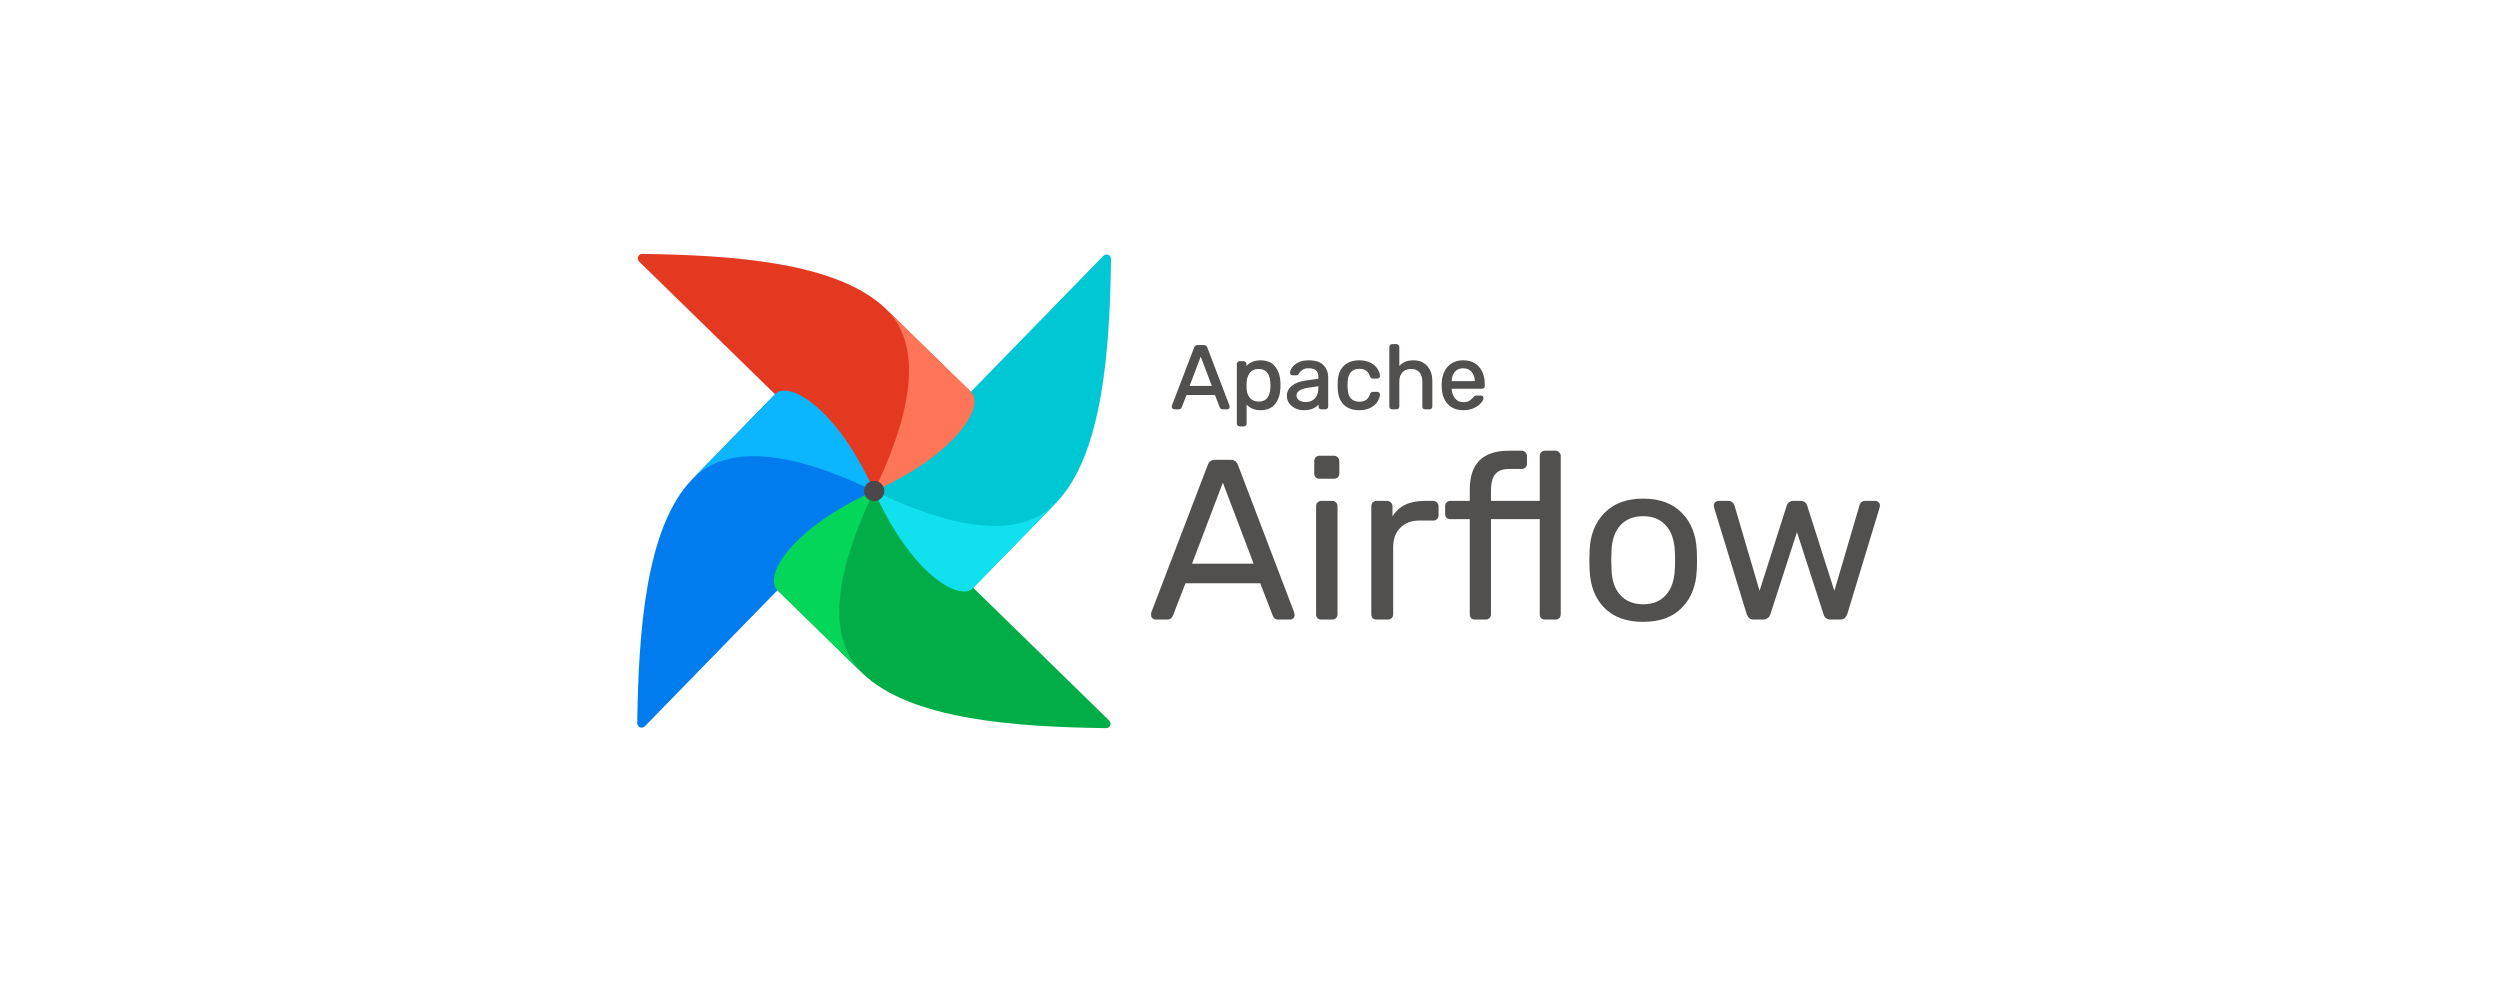<svg width="150" height="60" viewBox="0 0 150 60" fill="none" xmlns="http://www.w3.org/2000/svg">
<rect width="150" height="60" fill="white"/>
<path d="M38.693 43.576L52.304 29.611C52.389 29.523 52.406 29.388 52.334 29.289C51.507 28.132 49.98 27.931 49.413 27.154C47.737 24.852 47.311 23.549 46.591 23.63C46.541 23.636 46.496 23.663 46.46 23.699L41.543 28.744C38.715 31.646 38.309 38.036 38.235 43.387C38.231 43.628 38.524 43.749 38.693 43.576Z" fill="#017CEE"/>
<path d="M66.55 43.231L52.597 29.607C52.51 29.522 52.375 29.506 52.276 29.577C51.12 30.405 50.92 31.934 50.143 32.5C47.843 34.178 46.541 34.604 46.622 35.326C46.628 35.376 46.655 35.421 46.691 35.456L51.731 40.378C54.631 43.209 61.015 43.615 66.361 43.689C66.602 43.693 66.723 43.4 66.55 43.231Z" fill="#00AD46"/>
<path fill-rule="evenodd" clip-rule="evenodd" d="M51.731 40.378C50.147 38.831 49.413 35.772 52.449 29.462C47.514 31.67 45.785 34.571 46.635 35.402L51.731 40.378Z" fill="#04D659"/>
<path d="M66.204 15.349L52.594 29.314C52.508 29.401 52.492 29.537 52.563 29.636C53.391 30.793 54.918 30.993 55.484 31.77C57.161 34.072 57.586 35.375 58.307 35.295C58.357 35.289 58.402 35.262 58.437 35.226L63.354 30.181C66.183 27.279 66.589 20.889 66.663 15.538C66.666 15.296 66.373 15.176 66.204 15.349Z" fill="#00C7D4"/>
<path fill-rule="evenodd" clip-rule="evenodd" d="M63.354 30.181C61.809 31.766 58.752 32.502 52.449 29.462C54.654 34.402 57.553 36.133 58.383 35.281L63.354 30.181Z" fill="#11E1EE"/>
<path d="M38.348 15.694L52.3 29.317C52.388 29.403 52.523 29.419 52.622 29.348C53.778 28.519 53.978 26.991 54.755 26.424C57.055 24.746 58.357 24.32 58.276 23.599C58.27 23.549 58.243 23.504 58.207 23.468L53.167 18.547C50.267 15.716 43.883 15.309 38.537 15.235C38.296 15.232 38.175 15.525 38.348 15.694Z" fill="#E43921"/>
<path fill-rule="evenodd" clip-rule="evenodd" d="M53.166 18.547C54.75 20.093 55.485 23.153 52.449 29.462C57.384 27.255 59.113 24.353 58.262 23.522L53.166 18.547Z" fill="#FF7557"/>
<path fill-rule="evenodd" clip-rule="evenodd" d="M41.544 28.744C43.089 27.159 46.145 26.423 52.449 29.462C50.243 24.523 47.344 22.792 46.515 23.643L41.544 28.744Z" fill="#0CB6FF"/>
<path d="M52.459 30.069C52.795 30.065 53.064 29.789 53.059 29.453C53.055 29.116 52.779 28.847 52.443 28.851C52.107 28.855 51.838 29.131 51.842 29.468C51.846 29.804 52.122 30.074 52.459 30.069Z" fill="#4A4848"/>
<path d="M70.455 24.517C70.427 24.517 70.401 24.506 70.38 24.484C70.358 24.463 70.347 24.438 70.347 24.409C70.347 24.38 70.349 24.36 70.353 24.35L71.688 20.863C71.717 20.784 71.774 20.744 71.861 20.744H72.227C72.313 20.744 72.37 20.784 72.399 20.863L73.729 24.35L73.74 24.409C73.74 24.438 73.729 24.463 73.707 24.484C73.686 24.506 73.661 24.517 73.632 24.517H73.358C73.318 24.517 73.287 24.508 73.266 24.49C73.244 24.468 73.23 24.447 73.223 24.425L72.927 23.66H71.161L70.864 24.425C70.857 24.447 70.841 24.468 70.816 24.49C70.794 24.508 70.766 24.517 70.73 24.517H70.455ZM72.771 23.196L72.044 21.283L71.317 23.196H72.771ZM74.375 25.541C74.339 25.541 74.308 25.528 74.283 25.503C74.262 25.481 74.251 25.453 74.251 25.417V21.838C74.251 21.802 74.262 21.773 74.283 21.752C74.308 21.727 74.339 21.714 74.375 21.714H74.622C74.658 21.714 74.687 21.727 74.709 21.752C74.734 21.773 74.746 21.802 74.746 21.838V22.075C74.947 21.799 75.242 21.66 75.629 21.66C76.006 21.66 76.288 21.779 76.475 22.016C76.665 22.253 76.767 22.558 76.781 22.932C76.785 22.972 76.787 23.033 76.787 23.115C76.787 23.198 76.785 23.259 76.781 23.299C76.767 23.669 76.665 23.974 76.475 24.215C76.284 24.452 76.002 24.57 75.629 24.57C75.256 24.57 74.965 24.436 74.757 24.166V25.417C74.757 25.453 74.746 25.481 74.725 25.503C74.703 25.528 74.674 25.541 74.638 25.541H74.375ZM75.516 24.134C75.771 24.134 75.956 24.055 76.071 23.897C76.189 23.739 76.254 23.53 76.265 23.272C76.268 23.236 76.27 23.184 76.27 23.115C76.27 22.436 76.019 22.097 75.516 22.097C75.268 22.097 75.082 22.179 74.956 22.345C74.834 22.506 74.768 22.7 74.757 22.927L74.751 23.132L74.757 23.342C74.764 23.554 74.832 23.739 74.962 23.897C75.091 24.055 75.276 24.134 75.516 24.134ZM78.234 24.57C78.058 24.57 77.895 24.535 77.744 24.463C77.593 24.391 77.473 24.294 77.383 24.172C77.297 24.046 77.254 23.908 77.254 23.757C77.254 23.52 77.351 23.326 77.545 23.175C77.742 23.02 78.007 22.92 78.341 22.873L79.144 22.76V22.603C79.144 22.237 78.934 22.054 78.514 22.054C78.356 22.054 78.227 22.088 78.126 22.156C78.025 22.221 77.95 22.298 77.9 22.388C77.889 22.42 77.875 22.444 77.857 22.458C77.842 22.472 77.821 22.479 77.792 22.479H77.561C77.528 22.479 77.5 22.469 77.475 22.447C77.453 22.422 77.442 22.393 77.442 22.361C77.446 22.275 77.485 22.178 77.561 22.07C77.64 21.959 77.76 21.863 77.921 21.784C78.083 21.702 78.282 21.66 78.519 21.66C78.921 21.66 79.21 21.756 79.386 21.946C79.562 22.133 79.65 22.366 79.65 22.646V24.393C79.65 24.429 79.637 24.459 79.612 24.484C79.591 24.506 79.562 24.517 79.526 24.517H79.278C79.242 24.517 79.212 24.506 79.187 24.484C79.165 24.459 79.154 24.429 79.154 24.393V24.161C79.076 24.276 78.961 24.373 78.81 24.452C78.659 24.531 78.467 24.57 78.234 24.57ZM78.347 24.166C78.58 24.166 78.77 24.091 78.918 23.94C79.068 23.785 79.144 23.564 79.144 23.277V23.126L78.519 23.218C78.264 23.254 78.072 23.315 77.943 23.401C77.814 23.484 77.749 23.59 77.749 23.719C77.749 23.863 77.808 23.974 77.927 24.053C78.045 24.129 78.185 24.166 78.347 24.166ZM81.555 24.57C81.171 24.57 80.869 24.463 80.65 24.247C80.435 24.028 80.32 23.723 80.305 23.331L80.3 23.115L80.305 22.9C80.32 22.508 80.435 22.205 80.65 21.989C80.869 21.77 81.171 21.66 81.555 21.66C81.813 21.66 82.032 21.707 82.211 21.8C82.391 21.894 82.524 22.009 82.61 22.145C82.7 22.282 82.748 22.418 82.755 22.555C82.759 22.591 82.748 22.62 82.723 22.641C82.698 22.663 82.667 22.674 82.632 22.674H82.373C82.337 22.674 82.31 22.666 82.292 22.652C82.274 22.637 82.256 22.609 82.238 22.566C82.177 22.393 82.091 22.271 81.98 22.199C81.869 22.124 81.729 22.086 81.56 22.086C81.337 22.086 81.16 22.156 81.027 22.296C80.898 22.433 80.828 22.643 80.817 22.927L80.812 23.121L80.817 23.304C80.828 23.591 80.898 23.803 81.027 23.94C81.156 24.076 81.334 24.145 81.56 24.145C81.729 24.145 81.869 24.109 81.98 24.037C82.091 23.962 82.177 23.838 82.238 23.665C82.256 23.622 82.274 23.593 82.292 23.579C82.31 23.561 82.337 23.552 82.373 23.552H82.632C82.667 23.552 82.698 23.564 82.723 23.59C82.748 23.611 82.759 23.64 82.755 23.676C82.748 23.809 82.7 23.945 82.61 24.085C82.524 24.222 82.391 24.337 82.211 24.43C82.036 24.524 81.817 24.57 81.555 24.57ZM83.524 24.517C83.488 24.517 83.458 24.506 83.433 24.484C83.411 24.459 83.4 24.429 83.4 24.393V20.814C83.4 20.778 83.411 20.75 83.433 20.728C83.458 20.703 83.488 20.69 83.524 20.69H83.793C83.829 20.69 83.858 20.703 83.879 20.728C83.904 20.75 83.917 20.778 83.917 20.814V22.07C84.021 21.937 84.143 21.836 84.283 21.768C84.423 21.696 84.597 21.66 84.805 21.66C85.15 21.66 85.418 21.772 85.608 21.994C85.802 22.214 85.898 22.506 85.898 22.873V24.393C85.898 24.429 85.886 24.459 85.861 24.484C85.839 24.506 85.811 24.517 85.775 24.517H85.505C85.47 24.517 85.439 24.506 85.414 24.484C85.392 24.459 85.382 24.429 85.382 24.393V22.9C85.382 22.645 85.319 22.447 85.193 22.307C85.071 22.167 84.893 22.097 84.66 22.097C84.434 22.097 84.253 22.169 84.116 22.312C83.984 22.453 83.917 22.648 83.917 22.9V24.393C83.917 24.429 83.904 24.459 83.879 24.484C83.858 24.506 83.829 24.517 83.793 24.517H83.524ZM87.796 24.57C87.426 24.57 87.13 24.457 86.907 24.231C86.688 24.001 86.568 23.689 86.547 23.293L86.541 23.11L86.547 22.932C86.572 22.544 86.694 22.235 86.913 22.005C87.135 21.775 87.428 21.66 87.79 21.66C88.189 21.66 88.498 21.788 88.717 22.043C88.936 22.294 89.045 22.636 89.045 23.067V23.159C89.045 23.194 89.032 23.225 89.007 23.25C88.986 23.272 88.957 23.282 88.921 23.282H87.058V23.331C87.069 23.564 87.139 23.764 87.268 23.929C87.401 24.091 87.575 24.172 87.79 24.172C87.956 24.172 88.09 24.139 88.194 24.075C88.302 24.006 88.381 23.936 88.431 23.864C88.464 23.821 88.487 23.796 88.501 23.789C88.519 23.778 88.55 23.773 88.593 23.773H88.857C88.889 23.773 88.916 23.782 88.937 23.8C88.959 23.818 88.97 23.843 88.97 23.875C88.97 23.954 88.919 24.049 88.819 24.161C88.722 24.272 88.584 24.369 88.404 24.452C88.228 24.531 88.025 24.57 87.796 24.57ZM88.534 22.911V22.894C88.534 22.646 88.465 22.445 88.329 22.291C88.196 22.133 88.017 22.054 87.79 22.054C87.564 22.054 87.385 22.133 87.252 22.291C87.123 22.445 87.058 22.646 87.058 22.894V22.911H88.534Z" fill="#51504F"/>
<path d="M70.38 24.484L70.35 24.514L70.38 24.484ZM70.353 24.349L70.314 24.335L70.314 24.336L70.353 24.349ZM71.688 20.863L71.727 20.877L71.727 20.877L71.688 20.863ZM72.399 20.863L72.36 20.877L72.36 20.877L72.399 20.863ZM73.729 24.349L73.77 24.342C73.769 24.34 73.769 24.337 73.768 24.335L73.729 24.349ZM73.74 24.409H73.781C73.781 24.406 73.781 24.404 73.781 24.401L73.74 24.409ZM73.707 24.484L73.737 24.514L73.707 24.484ZM73.266 24.49L73.237 24.519C73.237 24.52 73.238 24.521 73.239 24.521L73.266 24.49ZM73.223 24.425L73.262 24.412L73.261 24.41L73.223 24.425ZM72.927 23.66L72.965 23.645C72.959 23.629 72.944 23.618 72.927 23.618V23.66ZM71.161 23.66V23.618C71.144 23.618 71.128 23.629 71.122 23.645L71.161 23.66ZM70.864 24.425L70.826 24.41L70.825 24.412L70.864 24.425ZM70.816 24.49L70.842 24.521L70.843 24.521L70.816 24.49ZM72.771 23.196V23.238C72.784 23.238 72.797 23.231 72.805 23.22C72.812 23.209 72.814 23.194 72.809 23.181L72.771 23.196ZM72.044 21.283L72.082 21.268C72.076 21.252 72.061 21.242 72.044 21.242C72.026 21.242 72.011 21.252 72.005 21.268L72.044 21.283ZM71.317 23.196L71.278 23.181C71.273 23.194 71.275 23.209 71.283 23.22C71.29 23.231 71.303 23.238 71.317 23.238V23.196ZM70.455 24.475C70.438 24.475 70.423 24.469 70.409 24.455L70.35 24.514C70.379 24.542 70.415 24.558 70.455 24.558V24.475ZM70.409 24.455C70.395 24.441 70.389 24.426 70.389 24.409H70.306C70.306 24.449 70.322 24.485 70.35 24.514L70.409 24.455ZM70.389 24.409C70.389 24.38 70.391 24.366 70.392 24.363L70.314 24.336C70.308 24.354 70.306 24.38 70.306 24.409H70.389ZM70.392 24.364L71.727 20.877L71.65 20.848L70.314 24.335L70.392 24.364ZM71.727 20.877C71.739 20.844 71.756 20.822 71.776 20.808C71.797 20.794 71.824 20.785 71.861 20.785V20.703C71.811 20.703 71.767 20.714 71.73 20.74C71.692 20.765 71.666 20.802 71.649 20.849L71.727 20.877ZM71.861 20.785H72.227V20.703H71.861V20.785ZM72.227 20.785C72.263 20.785 72.291 20.794 72.311 20.808C72.331 20.822 72.348 20.844 72.36 20.877L72.438 20.849C72.421 20.802 72.395 20.765 72.358 20.74C72.321 20.714 72.276 20.703 72.227 20.703V20.785ZM72.36 20.877L73.69 24.364L73.768 24.335L72.438 20.848L72.36 20.877ZM73.688 24.357L73.699 24.416L73.781 24.401L73.77 24.342L73.688 24.357ZM73.698 24.409C73.698 24.426 73.692 24.441 73.678 24.455L73.737 24.514C73.765 24.485 73.781 24.449 73.781 24.409H73.698ZM73.678 24.455C73.664 24.469 73.649 24.475 73.632 24.475V24.558C73.672 24.558 73.708 24.542 73.737 24.514L73.678 24.455ZM73.632 24.475H73.358V24.558H73.632V24.475ZM73.358 24.475C73.324 24.475 73.304 24.468 73.292 24.458L73.239 24.521C73.271 24.548 73.312 24.558 73.358 24.558V24.475ZM73.295 24.46C73.277 24.442 73.267 24.426 73.262 24.412L73.184 24.438C73.193 24.468 73.212 24.494 73.237 24.519L73.295 24.46ZM73.261 24.41L72.965 23.645L72.888 23.675L73.184 24.44L73.261 24.41ZM72.927 23.618H71.161V23.701H72.927V23.618ZM71.122 23.645L70.826 24.41L70.903 24.44L71.199 23.675L71.122 23.645ZM70.825 24.412C70.821 24.424 70.811 24.439 70.789 24.458L70.843 24.521C70.871 24.497 70.893 24.469 70.904 24.438L70.825 24.412ZM70.789 24.458C70.777 24.468 70.759 24.475 70.73 24.475V24.558C70.773 24.558 70.812 24.547 70.842 24.521L70.789 24.458ZM70.73 24.475H70.455V24.558H70.73V24.475ZM72.809 23.181L72.082 21.268L72.005 21.298L72.732 23.211L72.809 23.181ZM72.005 21.268L71.278 23.181L71.356 23.211L72.082 21.298L72.005 21.268ZM71.317 23.238H72.771V23.155H71.317V23.238ZM74.283 25.503L74.254 25.532L74.283 25.503ZM74.283 21.752L74.312 21.781L74.283 21.752ZM74.709 21.752L74.677 21.779C74.678 21.78 74.68 21.782 74.681 21.783L74.709 21.752ZM74.746 22.075H74.705C74.705 22.093 74.716 22.109 74.734 22.115C74.751 22.12 74.769 22.114 74.78 22.1L74.746 22.075ZM76.475 22.016L76.442 22.042L76.442 22.042L76.475 22.016ZM76.781 22.932L76.74 22.934L76.74 22.936L76.781 22.932ZM76.781 23.299L76.74 23.295L76.74 23.297L76.781 23.299ZM76.475 24.215L76.507 24.241L76.507 24.241L76.475 24.215ZM74.757 24.166L74.79 24.141C74.779 24.127 74.76 24.121 74.744 24.127C74.727 24.133 74.716 24.149 74.716 24.166H74.757ZM74.725 25.503L74.695 25.474C74.695 25.474 74.694 25.475 74.693 25.476L74.725 25.503ZM76.071 23.897L76.038 23.872L76.037 23.872L76.071 23.897ZM76.265 23.272L76.223 23.267C76.223 23.268 76.223 23.269 76.223 23.27L76.265 23.272ZM74.956 22.345L74.923 22.32V22.32L74.956 22.345ZM74.757 22.927L74.716 22.925V22.926L74.757 22.927ZM74.751 23.131L74.71 23.13V23.133L74.751 23.131ZM74.757 23.342L74.716 23.343V23.343L74.757 23.342ZM74.962 23.897L74.994 23.871L74.962 23.897ZM74.375 25.499C74.35 25.499 74.33 25.491 74.312 25.474L74.254 25.532C74.287 25.565 74.328 25.582 74.375 25.582V25.499ZM74.312 25.474C74.3 25.461 74.292 25.444 74.292 25.417H74.21C74.21 25.461 74.223 25.502 74.254 25.532L74.312 25.474ZM74.292 25.417V21.838H74.21V25.417H74.292ZM74.292 21.838C74.292 21.811 74.3 21.794 74.312 21.781L74.254 21.723C74.223 21.753 74.21 21.793 74.21 21.838H74.292ZM74.312 21.781C74.33 21.764 74.35 21.756 74.375 21.756V21.673C74.328 21.673 74.287 21.69 74.254 21.723L74.312 21.781ZM74.375 21.756H74.622V21.673H74.375V21.756ZM74.622 21.756C74.647 21.756 74.664 21.764 74.677 21.779L74.74 21.725C74.71 21.69 74.669 21.673 74.622 21.673V21.756ZM74.681 21.783C74.697 21.796 74.705 21.813 74.705 21.838H74.788C74.788 21.791 74.771 21.751 74.736 21.72L74.681 21.783ZM74.705 21.838V22.075H74.788V21.838H74.705ZM74.78 22.1C74.972 21.835 75.253 21.702 75.629 21.702V21.619C75.23 21.619 74.923 21.762 74.713 22.051L74.78 22.1ZM75.629 21.702C75.997 21.702 76.265 21.817 76.442 22.042L76.507 21.99C76.311 21.741 76.015 21.619 75.629 21.619V21.702ZM76.442 22.042C76.626 22.271 76.726 22.567 76.74 22.934L76.823 22.93C76.808 22.55 76.704 22.235 76.507 21.99L76.442 22.042ZM76.74 22.936C76.744 22.973 76.746 23.033 76.746 23.115H76.828C76.828 23.032 76.826 22.97 76.823 22.928L76.74 22.936ZM76.746 23.115C76.746 23.198 76.744 23.257 76.74 23.295L76.823 23.302C76.826 23.261 76.828 23.198 76.828 23.115H76.746ZM76.74 23.297C76.726 23.66 76.626 23.957 76.442 24.189L76.507 24.241C76.704 23.992 76.808 23.677 76.823 23.3L76.74 23.297ZM76.442 24.189C76.262 24.414 75.993 24.529 75.629 24.529V24.612C76.012 24.612 76.307 24.49 76.507 24.241L76.442 24.189ZM75.629 24.529C75.267 24.529 74.989 24.399 74.79 24.141L74.724 24.192C74.941 24.472 75.245 24.612 75.629 24.612V24.529ZM74.716 24.166V25.417H74.798V24.166H74.716ZM74.716 25.417C74.716 25.444 74.708 25.461 74.695 25.474L74.754 25.532C74.785 25.502 74.798 25.461 74.798 25.417H74.716ZM74.693 25.476C74.68 25.491 74.663 25.499 74.638 25.499V25.582C74.685 25.582 74.726 25.565 74.756 25.53L74.693 25.476ZM74.638 25.499H74.375V25.582H74.638V25.499ZM75.516 24.175C75.78 24.175 75.979 24.093 76.104 23.921L76.037 23.872C75.933 24.017 75.762 24.093 75.516 24.093V24.175ZM76.104 23.922C76.229 23.755 76.295 23.538 76.306 23.273L76.223 23.27C76.213 23.523 76.15 23.722 76.038 23.872L76.104 23.922ZM76.306 23.276C76.31 23.238 76.311 23.184 76.311 23.115H76.229C76.229 23.183 76.227 23.234 76.223 23.267L76.306 23.276ZM76.311 23.115C76.311 22.772 76.248 22.507 76.115 22.327C75.98 22.144 75.778 22.055 75.516 22.055V22.138C75.757 22.138 75.932 22.219 76.048 22.376C76.166 22.535 76.229 22.78 76.229 23.115H76.311ZM75.516 22.055C75.258 22.055 75.058 22.142 74.923 22.32L74.989 22.37C75.105 22.217 75.279 22.138 75.516 22.138V22.055ZM74.923 22.32C74.796 22.489 74.727 22.691 74.716 22.925L74.798 22.929C74.809 22.71 74.873 22.524 74.989 22.37L74.923 22.32ZM74.716 22.926L74.71 23.13L74.793 23.133L74.798 22.928L74.716 22.926ZM74.71 23.133L74.716 23.343L74.798 23.341L74.793 23.131L74.71 23.133ZM74.716 23.343C74.723 23.564 74.794 23.758 74.93 23.923L74.994 23.871C74.87 23.72 74.805 23.544 74.798 23.34L74.716 23.343ZM74.93 23.923C75.068 24.093 75.266 24.175 75.516 24.175V24.093C75.286 24.093 75.114 24.017 74.994 23.871L74.93 23.923ZM77.744 24.463L77.761 24.425L77.744 24.463ZM77.383 24.172L77.349 24.195L77.35 24.196L77.383 24.172ZM77.545 23.175L77.57 23.207L77.57 23.207L77.545 23.175ZM78.341 22.873L78.347 22.914H78.347L78.341 22.873ZM79.144 22.76L79.15 22.801C79.17 22.798 79.185 22.78 79.185 22.76H79.144ZM78.126 22.156L78.148 22.191L78.149 22.19L78.126 22.156ZM77.9 22.388L77.864 22.368C77.862 22.37 77.861 22.372 77.861 22.375L77.9 22.388ZM77.857 22.458L77.831 22.425C77.83 22.427 77.829 22.427 77.828 22.429L77.857 22.458ZM77.475 22.447L77.443 22.474C77.444 22.476 77.446 22.477 77.448 22.479L77.475 22.447ZM77.442 22.361L77.401 22.359V22.361H77.442ZM77.561 22.07L77.527 22.046L77.527 22.046L77.561 22.07ZM77.921 21.784L77.94 21.821L77.94 21.821L77.921 21.784ZM79.386 21.946L79.356 21.974L79.356 21.974L79.386 21.946ZM79.612 24.484L79.641 24.514L79.612 24.484ZM79.187 24.484L79.155 24.511C79.157 24.513 79.158 24.514 79.16 24.516L79.187 24.484ZM79.154 24.161H79.196C79.196 24.143 79.184 24.127 79.167 24.121C79.149 24.116 79.131 24.122 79.12 24.137L79.154 24.161ZM78.81 24.452L78.791 24.415L78.81 24.452ZM78.918 23.94L78.888 23.911V23.911L78.918 23.94ZM79.144 23.126H79.185C79.185 23.114 79.18 23.103 79.171 23.095C79.162 23.087 79.15 23.083 79.138 23.085L79.144 23.126ZM78.519 23.218L78.525 23.259L78.525 23.259L78.519 23.218ZM77.943 23.401L77.965 23.436L77.966 23.436L77.943 23.401ZM77.927 24.053L77.904 24.088L77.904 24.088L77.927 24.053ZM78.234 24.529C78.064 24.529 77.906 24.494 77.761 24.425L77.726 24.5C77.882 24.575 78.052 24.612 78.234 24.612V24.529ZM77.761 24.425C77.616 24.356 77.502 24.263 77.416 24.147L77.35 24.196C77.444 24.324 77.57 24.426 77.726 24.5L77.761 24.425ZM77.417 24.148C77.336 24.029 77.295 23.899 77.295 23.757H77.212C77.212 23.916 77.258 24.062 77.349 24.195L77.417 24.148ZM77.295 23.757C77.295 23.533 77.386 23.351 77.57 23.207L77.519 23.142C77.316 23.3 77.212 23.506 77.212 23.757H77.295ZM77.57 23.207C77.76 23.059 78.018 22.96 78.347 22.914L78.336 22.832C77.997 22.879 77.724 22.982 77.519 23.142L77.57 23.207ZM78.347 22.914L79.15 22.801L79.138 22.719L78.336 22.832L78.347 22.914ZM79.185 22.76V22.603H79.102V22.76H79.185ZM79.185 22.603C79.185 22.412 79.13 22.262 79.013 22.16C78.898 22.059 78.729 22.012 78.514 22.012V22.095C78.719 22.095 78.865 22.14 78.959 22.222C79.052 22.304 79.102 22.428 79.102 22.603H79.185ZM78.514 22.012C78.35 22.012 78.212 22.048 78.103 22.122L78.149 22.19C78.241 22.128 78.362 22.095 78.514 22.095V22.012ZM78.104 22.121C77.998 22.189 77.918 22.271 77.864 22.368L77.936 22.408C77.983 22.325 78.053 22.253 78.148 22.191L78.104 22.121ZM77.861 22.375C77.851 22.403 77.84 22.418 77.831 22.425L77.883 22.49C77.909 22.469 77.927 22.437 77.939 22.401L77.861 22.375ZM77.828 22.429C77.824 22.432 77.815 22.438 77.792 22.438V22.521C77.827 22.521 77.861 22.512 77.886 22.487L77.828 22.429ZM77.792 22.438H77.561V22.521H77.792V22.438ZM77.561 22.438C77.538 22.438 77.519 22.431 77.501 22.416L77.448 22.479C77.48 22.506 77.518 22.521 77.561 22.521V22.438ZM77.506 22.42C77.491 22.402 77.484 22.383 77.484 22.361H77.401C77.401 22.403 77.415 22.442 77.443 22.474L77.506 22.42ZM77.484 22.363C77.487 22.287 77.522 22.198 77.595 22.094L77.527 22.046C77.449 22.157 77.405 22.262 77.401 22.359L77.484 22.363ZM77.594 22.094C77.668 21.99 77.782 21.898 77.94 21.821L77.903 21.747C77.737 21.828 77.611 21.927 77.527 22.046L77.594 22.094ZM77.94 21.821C78.094 21.742 78.287 21.702 78.519 21.702V21.619C78.278 21.619 78.071 21.661 77.903 21.747L77.94 21.821ZM78.519 21.702C78.916 21.702 79.191 21.796 79.356 21.974L79.416 21.918C79.229 21.715 78.926 21.619 78.519 21.619V21.702ZM79.356 21.974C79.524 22.153 79.609 22.376 79.609 22.646H79.691C79.691 22.357 79.6 22.113 79.416 21.918L79.356 21.974ZM79.609 22.646V24.393H79.691V22.646H79.609ZM79.609 24.393C79.609 24.418 79.6 24.438 79.583 24.455L79.641 24.514C79.674 24.481 79.691 24.439 79.691 24.393H79.609ZM79.583 24.455C79.57 24.467 79.553 24.475 79.526 24.475V24.558C79.571 24.558 79.611 24.544 79.641 24.514L79.583 24.455ZM79.526 24.475H79.278V24.558H79.526V24.475ZM79.278 24.475C79.251 24.475 79.231 24.467 79.214 24.453L79.16 24.516C79.193 24.544 79.234 24.558 79.278 24.558V24.475ZM79.218 24.457C79.204 24.44 79.196 24.42 79.196 24.393H79.113C79.113 24.438 79.127 24.478 79.155 24.511L79.218 24.457ZM79.196 24.393V24.161H79.113V24.393H79.196ZM79.12 24.137C79.046 24.246 78.937 24.339 78.791 24.415L78.829 24.489C78.984 24.407 79.105 24.306 79.189 24.184L79.12 24.137ZM78.791 24.415C78.647 24.49 78.463 24.529 78.234 24.529V24.612C78.471 24.612 78.671 24.572 78.829 24.489L78.791 24.415ZM78.347 24.208C78.59 24.208 78.791 24.129 78.947 23.969L78.888 23.911C78.749 24.053 78.57 24.125 78.347 24.125V24.208ZM78.947 23.969C79.108 23.804 79.185 23.572 79.185 23.277H79.102C79.102 23.557 79.029 23.767 78.888 23.911L78.947 23.969ZM79.185 23.277V23.126H79.102V23.277H79.185ZM79.138 23.085L78.513 23.177L78.525 23.259L79.15 23.167L79.138 23.085ZM78.513 23.177C78.256 23.213 78.057 23.275 77.92 23.366L77.966 23.436C78.088 23.354 78.272 23.294 78.525 23.259L78.513 23.177ZM77.921 23.366C77.782 23.455 77.708 23.573 77.708 23.719H77.79C77.79 23.607 77.845 23.513 77.965 23.436L77.921 23.366ZM77.708 23.719C77.708 23.876 77.774 24.001 77.904 24.088L77.95 24.019C77.843 23.947 77.79 23.849 77.79 23.719H77.708ZM77.904 24.088C78.031 24.168 78.178 24.208 78.347 24.208V24.125C78.192 24.125 78.06 24.089 77.949 24.018L77.904 24.088ZM80.65 24.247L80.621 24.276L80.621 24.277L80.65 24.247ZM80.305 23.331L80.264 23.332V23.332L80.305 23.331ZM80.3 23.115L80.259 23.114V23.116L80.3 23.115ZM80.305 22.9L80.264 22.898V22.899L80.305 22.9ZM80.65 21.989L80.679 22.018L80.65 21.989ZM82.211 21.8L82.192 21.837L82.211 21.8ZM82.61 22.145L82.575 22.167L82.575 22.168L82.61 22.145ZM82.755 22.555L82.714 22.557L82.714 22.559L82.755 22.555ZM82.723 22.641L82.75 22.673L82.723 22.641ZM82.292 22.652L82.318 22.619L82.292 22.652ZM82.238 22.566L82.199 22.579L82.2 22.582L82.238 22.566ZM81.98 22.199L81.957 22.233L81.957 22.234L81.98 22.199ZM81.027 22.296L80.997 22.268V22.268L81.027 22.296ZM80.817 22.927L80.775 22.925V22.926L80.817 22.927ZM80.812 23.121L80.77 23.12C80.77 23.12 80.77 23.121 80.77 23.122L80.812 23.121ZM80.817 23.304L80.775 23.305V23.306L80.817 23.304ZM81.027 23.94L80.997 23.968L81.027 23.94ZM81.98 24.037L82.002 24.072L82.003 24.071L81.98 24.037ZM82.238 23.665L82.2 23.649L82.199 23.651L82.238 23.665ZM82.292 23.579L82.318 23.611C82.319 23.61 82.32 23.609 82.322 23.608L82.292 23.579ZM82.723 23.59L82.694 23.619C82.695 23.62 82.695 23.62 82.696 23.621L82.723 23.59ZM82.755 23.676L82.714 23.672L82.714 23.674L82.755 23.676ZM82.61 24.085L82.575 24.063L82.575 24.063L82.61 24.085ZM82.211 24.43L82.192 24.394L82.192 24.394L82.211 24.43ZM81.555 24.529C81.178 24.529 80.888 24.424 80.679 24.218L80.621 24.277C80.85 24.502 81.162 24.612 81.555 24.612V24.529ZM80.68 24.218C80.473 24.008 80.361 23.714 80.347 23.329L80.264 23.332C80.279 23.732 80.396 24.048 80.621 24.276L80.68 24.218ZM80.347 23.33L80.341 23.114L80.259 23.116L80.264 23.332L80.347 23.33ZM80.341 23.116L80.347 22.901L80.264 22.899L80.259 23.114L80.341 23.116ZM80.347 22.901C80.361 22.517 80.473 22.224 80.679 22.018L80.621 21.96C80.396 22.185 80.279 22.499 80.264 22.898L80.347 22.901ZM80.679 22.018C80.889 21.809 81.179 21.702 81.555 21.702V21.619C81.162 21.619 80.849 21.731 80.621 21.96L80.679 22.018ZM81.555 21.702C81.808 21.702 82.02 21.747 82.192 21.837L82.231 21.764C82.044 21.666 81.818 21.619 81.555 21.619V21.702ZM82.192 21.837C82.367 21.928 82.494 22.038 82.575 22.167L82.645 22.123C82.554 21.979 82.415 21.86 82.231 21.764L82.192 21.837ZM82.575 22.168C82.662 22.3 82.707 22.429 82.714 22.557L82.797 22.553C82.789 22.407 82.737 22.264 82.645 22.122L82.575 22.168ZM82.714 22.559C82.717 22.583 82.71 22.598 82.696 22.61L82.75 22.673C82.786 22.641 82.801 22.599 82.796 22.551L82.714 22.559ZM82.696 22.61C82.679 22.624 82.659 22.632 82.632 22.632V22.715C82.676 22.715 82.717 22.701 82.75 22.673L82.696 22.61ZM82.632 22.632H82.373V22.715H82.632V22.632ZM82.373 22.632C82.342 22.632 82.326 22.625 82.318 22.619L82.266 22.684C82.295 22.707 82.333 22.715 82.373 22.715V22.632ZM82.318 22.619C82.309 22.612 82.294 22.592 82.277 22.55L82.2 22.582C82.219 22.626 82.24 22.663 82.266 22.684L82.318 22.619ZM82.278 22.552C82.214 22.374 82.124 22.243 82.002 22.164L81.957 22.234C82.059 22.299 82.14 22.412 82.199 22.579L82.278 22.552ZM82.003 22.165C81.883 22.084 81.735 22.045 81.56 22.045V22.127C81.722 22.127 81.854 22.164 81.957 22.233L82.003 22.165ZM81.56 22.045C81.328 22.045 81.139 22.118 80.997 22.268L81.057 22.325C81.181 22.194 81.347 22.127 81.56 22.127V22.045ZM80.997 22.268C80.858 22.415 80.787 22.636 80.775 22.925L80.858 22.928C80.869 22.65 80.937 22.451 81.057 22.325L80.997 22.268ZM80.775 22.926L80.77 23.12L80.853 23.122L80.858 22.928L80.775 22.926ZM80.77 23.122L80.775 23.305L80.858 23.303L80.853 23.119L80.77 23.122ZM80.775 23.306C80.787 23.598 80.858 23.822 80.997 23.968L81.057 23.911C80.937 23.785 80.869 23.585 80.858 23.302L80.775 23.306ZM80.997 23.968C81.135 24.115 81.325 24.186 81.56 24.186V24.103C81.343 24.103 81.177 24.038 81.057 23.911L80.997 23.968ZM81.56 24.186C81.734 24.186 81.883 24.149 82.002 24.072L81.957 24.002C81.855 24.069 81.723 24.103 81.56 24.103V24.186ZM82.003 24.071C82.124 23.989 82.214 23.857 82.278 23.679L82.199 23.651C82.14 23.818 82.058 23.934 81.957 24.003L82.003 24.071ZM82.277 23.681C82.294 23.639 82.309 23.619 82.318 23.611L82.266 23.547C82.24 23.568 82.219 23.605 82.2 23.649L82.277 23.681ZM82.322 23.608C82.329 23.601 82.344 23.593 82.373 23.593V23.511C82.331 23.511 82.291 23.521 82.263 23.55L82.322 23.608ZM82.373 23.593H82.632V23.511H82.373V23.593ZM82.632 23.593C82.656 23.593 82.677 23.602 82.694 23.619L82.752 23.56C82.719 23.527 82.678 23.511 82.632 23.511V23.593ZM82.696 23.621C82.71 23.633 82.717 23.648 82.714 23.672L82.796 23.68C82.801 23.632 82.786 23.589 82.75 23.558L82.696 23.621ZM82.714 23.674C82.707 23.798 82.662 23.927 82.575 24.063L82.645 24.108C82.737 23.963 82.789 23.82 82.797 23.678L82.714 23.674ZM82.575 24.063C82.494 24.192 82.367 24.303 82.192 24.394L82.231 24.467C82.415 24.371 82.554 24.252 82.645 24.108L82.575 24.063ZM82.192 24.394C82.024 24.483 81.812 24.529 81.555 24.529V24.612C81.821 24.612 82.047 24.564 82.231 24.467L82.192 24.394ZM83.433 24.484L83.401 24.511C83.402 24.513 83.404 24.514 83.406 24.516L83.433 24.484ZM83.433 20.728L83.462 20.757L83.433 20.728ZM83.879 20.728L83.848 20.755C83.849 20.756 83.851 20.758 83.852 20.759L83.879 20.728ZM83.917 22.07H83.876C83.876 22.087 83.887 22.103 83.903 22.109C83.92 22.115 83.939 22.109 83.95 22.095L83.917 22.07ZM84.283 21.768L84.301 21.805L84.302 21.805L84.283 21.768ZM85.608 21.994L85.576 22.021L85.577 22.022L85.608 21.994ZM85.861 24.484L85.832 24.455L85.861 24.484ZM85.414 24.484L85.382 24.511C85.384 24.513 85.385 24.514 85.387 24.516L85.414 24.484ZM85.193 22.307L85.162 22.334L85.162 22.335L85.193 22.307ZM84.116 22.312L84.086 22.284V22.284L84.116 22.312ZM83.879 24.484L83.85 24.455L83.879 24.484ZM83.524 24.475C83.497 24.475 83.476 24.467 83.46 24.453L83.406 24.516C83.439 24.544 83.479 24.558 83.524 24.558V24.475ZM83.464 24.457C83.449 24.44 83.442 24.42 83.442 24.393H83.359C83.359 24.438 83.373 24.478 83.401 24.511L83.464 24.457ZM83.442 24.393V20.814H83.359V24.393H83.442ZM83.442 20.814C83.442 20.787 83.449 20.77 83.462 20.757L83.403 20.699C83.373 20.729 83.359 20.769 83.359 20.814H83.442ZM83.462 20.757C83.479 20.74 83.499 20.732 83.524 20.732V20.649C83.477 20.649 83.436 20.666 83.403 20.699L83.462 20.757ZM83.524 20.732H83.793V20.649H83.524V20.732ZM83.793 20.732C83.818 20.732 83.835 20.74 83.848 20.755L83.911 20.701C83.881 20.666 83.84 20.649 83.793 20.649V20.732ZM83.852 20.759C83.868 20.772 83.876 20.789 83.876 20.814H83.959C83.959 20.767 83.941 20.727 83.906 20.696L83.852 20.759ZM83.876 20.814V22.07H83.959V20.814H83.876ZM83.95 22.095C84.05 21.967 84.167 21.871 84.301 21.805L84.265 21.731C84.119 21.802 83.992 21.907 83.885 22.044L83.95 22.095ZM84.302 21.805C84.435 21.737 84.602 21.702 84.805 21.702V21.619C84.593 21.619 84.412 21.655 84.264 21.731L84.302 21.805ZM84.805 21.702C85.14 21.702 85.395 21.809 85.576 22.021L85.639 21.968C85.44 21.734 85.16 21.619 84.805 21.619V21.702ZM85.577 22.022C85.762 22.232 85.857 22.514 85.857 22.873H85.94C85.94 22.499 85.841 22.195 85.639 21.967L85.577 22.022ZM85.857 22.873V24.393H85.94V22.873H85.857ZM85.857 24.393C85.857 24.418 85.849 24.438 85.832 24.455L85.89 24.514C85.923 24.481 85.94 24.439 85.94 24.393H85.857ZM85.832 24.455C85.819 24.467 85.802 24.475 85.775 24.475V24.558C85.819 24.558 85.859 24.544 85.89 24.514L85.832 24.455ZM85.775 24.475H85.505V24.558H85.775V24.475ZM85.505 24.475C85.478 24.475 85.458 24.467 85.441 24.453L85.387 24.516C85.42 24.544 85.461 24.558 85.505 24.558V24.475ZM85.445 24.457C85.431 24.44 85.423 24.42 85.423 24.393H85.34C85.34 24.438 85.354 24.478 85.382 24.511L85.445 24.457ZM85.423 24.393V22.9H85.34V24.393H85.423ZM85.423 22.9C85.423 22.638 85.359 22.429 85.224 22.279L85.162 22.335C85.279 22.465 85.34 22.651 85.34 22.9H85.423ZM85.224 22.28C85.093 22.128 84.902 22.055 84.66 22.055V22.138C84.885 22.138 85.05 22.205 85.162 22.334L85.224 22.28ZM84.66 22.055C84.424 22.055 84.232 22.131 84.086 22.284L84.146 22.341C84.274 22.207 84.444 22.138 84.66 22.138V22.055ZM84.086 22.284C83.944 22.434 83.876 22.641 83.876 22.9H83.959C83.959 22.656 84.023 22.471 84.146 22.341L84.086 22.284ZM83.876 22.9V24.393H83.959V22.9H83.876ZM83.876 24.393C83.876 24.418 83.867 24.438 83.85 24.455L83.909 24.514C83.942 24.481 83.959 24.439 83.959 24.393H83.876ZM83.85 24.455C83.838 24.467 83.82 24.475 83.793 24.475V24.558C83.838 24.558 83.878 24.544 83.909 24.514L83.85 24.455ZM83.793 24.475H83.524V24.558H83.793V24.475ZM86.907 24.231L86.877 24.26L86.878 24.26L86.907 24.231ZM86.547 23.293L86.505 23.294V23.296L86.547 23.293ZM86.541 23.11L86.5 23.109C86.5 23.11 86.5 23.11 86.5 23.111L86.541 23.11ZM86.547 22.932L86.505 22.93V22.931L86.547 22.932ZM86.913 22.005L86.883 21.976L86.883 21.977L86.913 22.005ZM88.717 22.043L88.685 22.07L88.686 22.07L88.717 22.043ZM89.007 23.25L89.037 23.279L89.007 23.25ZM87.058 23.282V23.241C87.035 23.241 87.017 23.26 87.017 23.282H87.058ZM87.058 23.331H87.017L87.017 23.333L87.058 23.331ZM87.268 23.929L87.236 23.955L87.236 23.956L87.268 23.929ZM88.194 24.075L88.216 24.11L88.216 24.11L88.194 24.075ZM88.431 23.864L88.398 23.84L88.397 23.841L88.431 23.864ZM88.501 23.789L88.52 23.826C88.521 23.826 88.522 23.825 88.522 23.825L88.501 23.789ZM88.937 23.8L88.911 23.832L88.937 23.8ZM88.819 24.161L88.788 24.133L88.788 24.134L88.819 24.161ZM88.404 24.452L88.421 24.49L88.421 24.49L88.404 24.452ZM88.534 22.911V22.952C88.556 22.952 88.575 22.933 88.575 22.911H88.534ZM88.329 22.291L88.297 22.317L88.298 22.318L88.329 22.291ZM87.252 22.291L87.22 22.264L87.22 22.264L87.252 22.291ZM87.058 22.911H87.017C87.017 22.933 87.035 22.952 87.058 22.952V22.911ZM87.796 24.529C87.435 24.529 87.15 24.419 86.937 24.202L86.878 24.26C87.11 24.496 87.417 24.612 87.796 24.612V24.529ZM86.937 24.202C86.727 23.981 86.609 23.679 86.588 23.291L86.505 23.296C86.527 23.698 86.65 24.021 86.877 24.26L86.937 24.202ZM86.588 23.292L86.583 23.109L86.5 23.111L86.505 23.294L86.588 23.292ZM86.583 23.111L86.588 22.933L86.505 22.931L86.5 23.109L86.583 23.111ZM86.588 22.935C86.613 22.554 86.732 22.255 86.943 22.034L86.883 21.977C86.656 22.215 86.531 22.534 86.505 22.93L86.588 22.935ZM86.943 22.034C87.156 21.813 87.437 21.702 87.79 21.702V21.619C87.418 21.619 87.114 21.737 86.883 21.976L86.943 22.034ZM87.79 21.702C88.179 21.702 88.475 21.826 88.685 22.07L88.748 22.016C88.52 21.75 88.198 21.619 87.79 21.619V21.702ZM88.686 22.07C88.896 22.312 89.004 22.643 89.004 23.067H89.086C89.086 22.629 88.975 22.277 88.748 22.016L88.686 22.07ZM89.004 23.067V23.159H89.086V23.067H89.004ZM89.004 23.159C89.004 23.184 88.995 23.203 88.978 23.221L89.037 23.279C89.07 23.246 89.086 23.205 89.086 23.159H89.004ZM88.978 23.221C88.966 23.233 88.948 23.241 88.921 23.241V23.324C88.966 23.324 89.006 23.31 89.037 23.279L88.978 23.221ZM88.921 23.241H87.058V23.324H88.921V23.241ZM87.017 23.282V23.331H87.1V23.282H87.017ZM87.017 23.333C87.028 23.574 87.1 23.782 87.236 23.955L87.301 23.904C87.177 23.746 87.11 23.555 87.1 23.329L87.017 23.333ZM87.236 23.956C87.377 24.127 87.563 24.213 87.79 24.213V24.13C87.587 24.13 87.425 24.055 87.3 23.903L87.236 23.956ZM87.79 24.213C87.961 24.213 88.103 24.18 88.216 24.11L88.172 24.04C88.077 24.099 87.951 24.13 87.79 24.13V24.213ZM88.216 24.11C88.327 24.04 88.411 23.966 88.465 23.888L88.397 23.841C88.351 23.907 88.277 23.973 88.172 24.04L88.216 24.11ZM88.464 23.889C88.48 23.868 88.493 23.853 88.503 23.841C88.508 23.836 88.513 23.832 88.516 23.829C88.519 23.826 88.52 23.826 88.52 23.826L88.483 23.752C88.468 23.759 88.455 23.772 88.443 23.785C88.43 23.799 88.415 23.817 88.398 23.84L88.464 23.889ZM88.522 23.825C88.53 23.82 88.551 23.814 88.593 23.814V23.731C88.549 23.731 88.508 23.736 88.48 23.753L88.522 23.825ZM88.593 23.814H88.857V23.731H88.593V23.814ZM88.857 23.814C88.881 23.814 88.898 23.821 88.911 23.832L88.964 23.768C88.934 23.743 88.897 23.731 88.857 23.731V23.814ZM88.911 23.832C88.921 23.84 88.928 23.853 88.928 23.875H89.011C89.011 23.833 88.996 23.795 88.964 23.768L88.911 23.832ZM88.928 23.875C88.928 23.938 88.887 24.023 88.788 24.133L88.85 24.189C88.951 24.076 89.011 23.971 89.011 23.875H88.928ZM88.788 24.134C88.696 24.239 88.563 24.333 88.387 24.414L88.421 24.49C88.605 24.405 88.748 24.305 88.85 24.188L88.788 24.134ZM88.387 24.414C88.218 24.49 88.021 24.529 87.796 24.529V24.612C88.03 24.612 88.239 24.572 88.421 24.49L88.387 24.414ZM88.575 22.911V22.894H88.492V22.911H88.575ZM88.575 22.894C88.575 22.639 88.504 22.427 88.36 22.263L88.298 22.318C88.426 22.464 88.492 22.654 88.492 22.894H88.575ZM88.361 22.264C88.219 22.096 88.028 22.012 87.79 22.012V22.095C88.006 22.095 88.173 22.17 88.297 22.317L88.361 22.264ZM87.79 22.012C87.553 22.012 87.362 22.096 87.22 22.264L87.284 22.317C87.408 22.17 87.575 22.095 87.79 22.095V22.012ZM87.22 22.264C87.084 22.428 87.017 22.639 87.017 22.894H87.1C87.1 22.654 87.162 22.463 87.284 22.317L87.22 22.264ZM87.017 22.894V22.911H87.1V22.894H87.017ZM87.058 22.952H88.534V22.869H87.058V22.952Z" fill="#51504F"/>
<path d="M69.336 37.174C69.263 37.174 69.199 37.146 69.144 37.092C69.09 37.037 69.062 36.973 69.062 36.9C69.062 36.827 69.067 36.777 69.076 36.749L72.468 27.891C72.541 27.69 72.687 27.59 72.906 27.59H73.836C74.055 27.59 74.201 27.69 74.274 27.891L77.653 36.749L77.68 36.9C77.68 36.973 77.653 37.037 77.598 37.092C77.543 37.146 77.479 37.174 77.406 37.174H76.709C76.609 37.174 76.531 37.151 76.476 37.105C76.422 37.051 76.385 36.996 76.367 36.941L75.615 34.997H71.128L70.375 36.941C70.357 36.996 70.316 37.051 70.252 37.105C70.197 37.151 70.124 37.174 70.033 37.174H69.336ZM75.218 33.819L73.371 28.959L71.524 33.819H75.218ZM79.17 28.726C79.079 28.726 79.001 28.699 78.938 28.644C78.883 28.58 78.855 28.502 78.855 28.411V27.672C78.855 27.58 78.883 27.503 78.938 27.439C79.001 27.375 79.079 27.343 79.17 27.343H80.032C80.123 27.343 80.201 27.375 80.264 27.439C80.328 27.503 80.36 27.58 80.36 27.672V28.411C80.36 28.502 80.328 28.58 80.264 28.644C80.201 28.699 80.123 28.726 80.032 28.726H79.17ZM79.28 37.174C79.188 37.174 79.111 37.146 79.047 37.092C78.992 37.028 78.965 36.95 78.965 36.859V30.369C78.965 30.278 78.992 30.205 79.047 30.15C79.111 30.086 79.188 30.054 79.28 30.054H79.936C80.027 30.054 80.1 30.086 80.155 30.15C80.219 30.205 80.251 30.278 80.251 30.369V36.859C80.251 36.95 80.219 37.028 80.155 37.092C80.1 37.146 80.027 37.174 79.936 37.174H79.28ZM82.593 37.174C82.501 37.174 82.424 37.146 82.36 37.092C82.305 37.028 82.278 36.95 82.278 36.859V30.383C82.278 30.291 82.305 30.214 82.36 30.15C82.424 30.086 82.501 30.054 82.593 30.054H83.222C83.313 30.054 83.391 30.086 83.454 30.15C83.518 30.214 83.55 30.291 83.55 30.383V30.985C83.924 30.364 84.562 30.054 85.465 30.054H85.999C86.09 30.054 86.163 30.086 86.218 30.15C86.281 30.205 86.313 30.278 86.313 30.369V30.93C86.313 31.022 86.281 31.095 86.218 31.149C86.163 31.204 86.09 31.232 85.999 31.232H85.178C84.685 31.232 84.298 31.378 84.015 31.67C83.732 31.953 83.591 32.341 83.591 32.834V36.859C83.591 36.95 83.559 37.028 83.495 37.092C83.431 37.146 83.354 37.174 83.263 37.174H82.593ZM88.5 37.174C88.409 37.174 88.332 37.146 88.268 37.092C88.213 37.028 88.186 36.95 88.186 36.859V31.149H87.023C86.932 31.149 86.854 31.122 86.79 31.067C86.736 31.003 86.708 30.926 86.708 30.834V30.369C86.708 30.278 86.736 30.205 86.79 30.15C86.854 30.086 86.932 30.054 87.023 30.054H88.186V29.369C88.186 27.818 88.97 27.042 90.538 27.042H91.305C91.396 27.042 91.469 27.074 91.523 27.138C91.587 27.192 91.619 27.265 91.619 27.357V27.822C91.619 27.914 91.587 27.991 91.523 28.055C91.469 28.11 91.396 28.137 91.305 28.137H90.566C90.156 28.137 89.868 28.247 89.704 28.466C89.54 28.676 89.458 29 89.458 29.438V30.054H92.385V27.357C92.385 27.265 92.413 27.192 92.467 27.138C92.531 27.074 92.609 27.042 92.7 27.042H93.329C93.42 27.042 93.493 27.074 93.548 27.138C93.612 27.192 93.644 27.265 93.644 27.357V36.859C93.644 36.95 93.612 37.028 93.548 37.092C93.493 37.146 93.42 37.174 93.329 37.174H92.7C92.609 37.174 92.531 37.146 92.467 37.092C92.413 37.028 92.385 36.95 92.385 36.859V31.149H89.458V36.859C89.458 36.95 89.426 37.028 89.362 37.092C89.307 37.146 89.234 37.174 89.143 37.174H88.5ZM98.59 37.311C97.587 37.311 96.808 37.028 96.251 36.462C95.704 35.896 95.412 35.143 95.376 34.203L95.362 33.614L95.376 33.025C95.412 32.094 95.709 31.346 96.265 30.78C96.821 30.205 97.596 29.917 98.59 29.917C99.584 29.917 100.36 30.205 100.916 30.78C101.472 31.346 101.768 32.094 101.805 33.025C101.814 33.126 101.819 33.322 101.819 33.614C101.819 33.906 101.814 34.102 101.805 34.203C101.768 35.143 101.472 35.896 100.916 36.462C100.369 37.028 99.594 37.311 98.59 37.311ZM98.59 36.257C99.165 36.257 99.616 36.074 99.945 35.709C100.282 35.344 100.464 34.819 100.492 34.134C100.501 34.043 100.505 33.87 100.505 33.614C100.505 33.358 100.501 33.185 100.492 33.094C100.464 32.409 100.282 31.884 99.945 31.519C99.616 31.154 99.165 30.971 98.59 30.971C98.016 30.971 97.56 31.154 97.222 31.519C96.885 31.884 96.707 32.409 96.689 33.094L96.675 33.614L96.689 34.134C96.707 34.819 96.885 35.344 97.222 35.709C97.56 36.074 98.016 36.257 98.59 36.257ZM105.232 37.174C105.114 37.174 105.023 37.146 104.959 37.092C104.895 37.037 104.84 36.95 104.795 36.831L102.852 30.479L102.825 30.342C102.825 30.259 102.852 30.191 102.907 30.136C102.971 30.081 103.039 30.054 103.112 30.054H103.714C103.805 30.054 103.878 30.081 103.933 30.136C103.997 30.182 104.038 30.232 104.056 30.287L105.574 35.449L107.202 30.342C107.22 30.269 107.261 30.205 107.325 30.15C107.389 30.086 107.476 30.054 107.585 30.054H108.05C108.16 30.054 108.246 30.086 108.31 30.15C108.374 30.205 108.415 30.269 108.433 30.342L110.061 35.449L111.58 30.287C111.589 30.241 111.621 30.191 111.675 30.136C111.739 30.081 111.817 30.054 111.908 30.054H112.523C112.596 30.054 112.66 30.081 112.715 30.136C112.77 30.191 112.797 30.259 112.797 30.342L112.77 30.479L110.841 36.831C110.795 36.95 110.74 37.037 110.677 37.092C110.613 37.146 110.517 37.174 110.389 37.174H109.856C109.61 37.174 109.459 37.06 109.405 36.831L107.818 31.93L106.231 36.831C106.158 37.06 106.003 37.174 105.766 37.174H105.232Z" fill="#51504F"/>
</svg>
